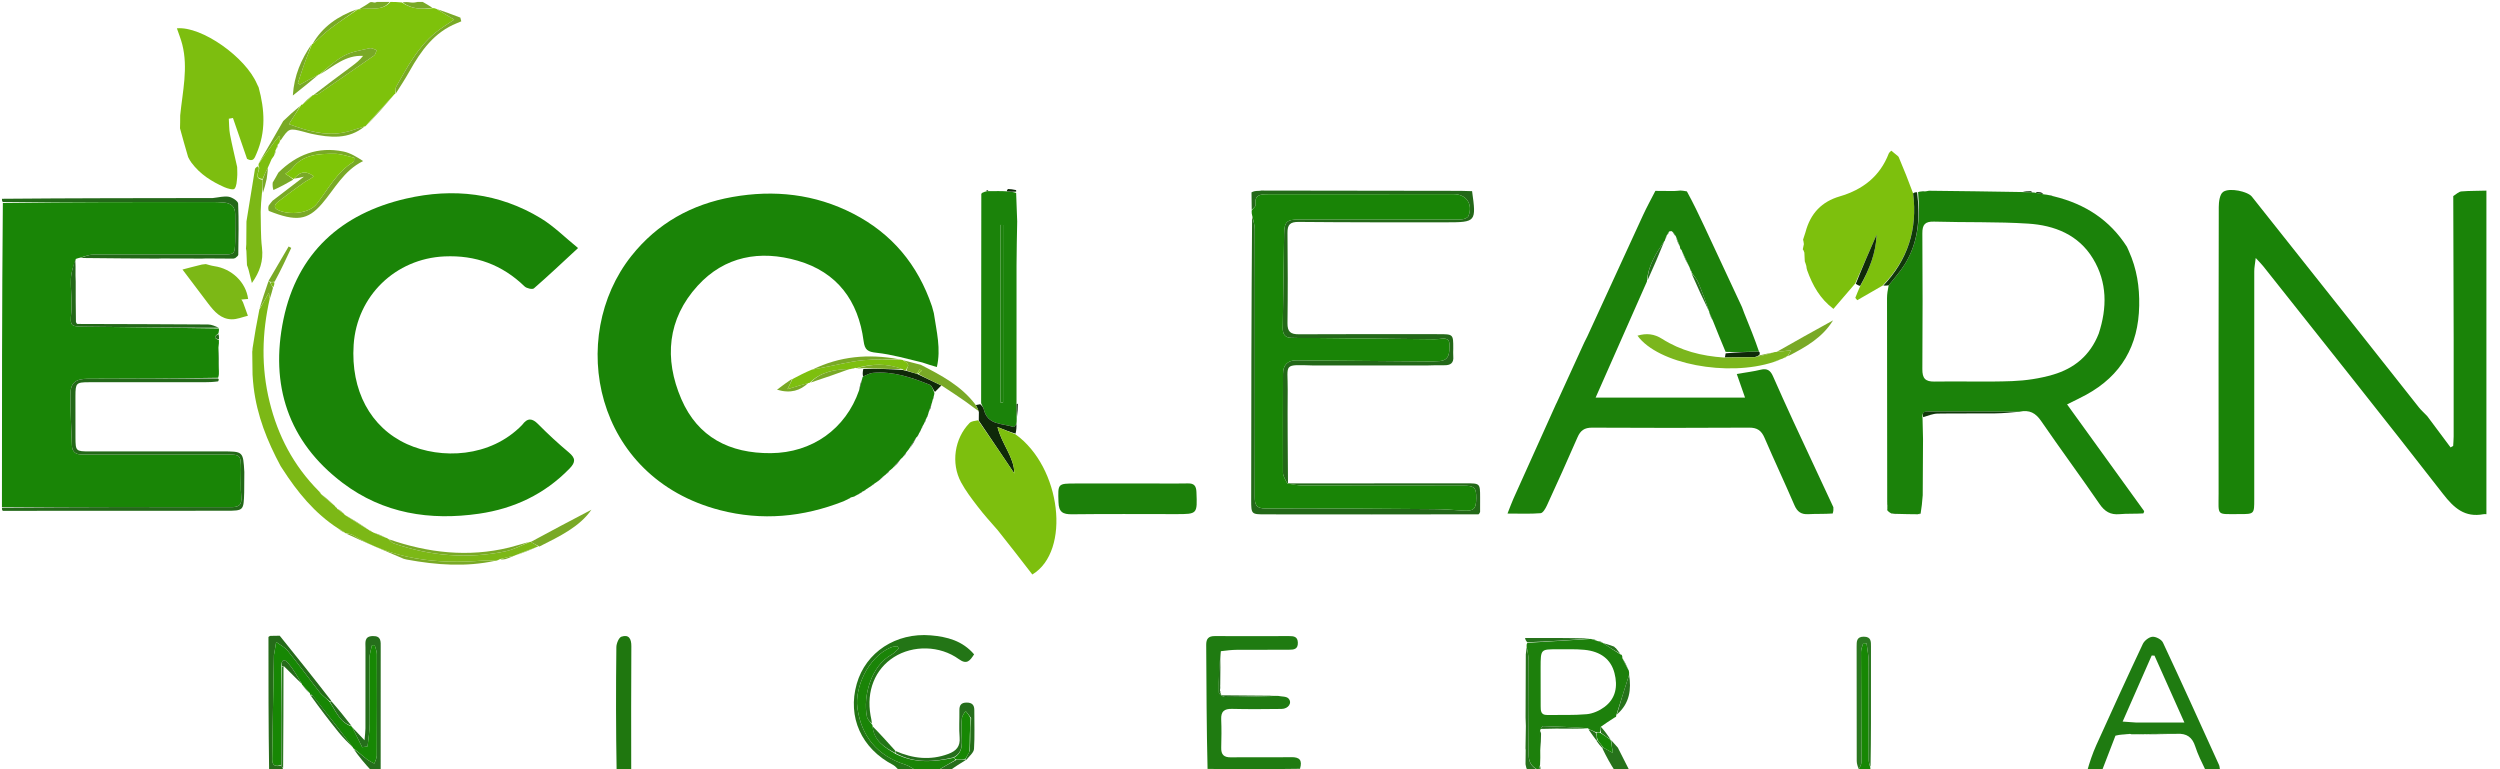<svg width="156" height="48" viewBox="0 0 156 48" fill="none" xmlns="http://www.w3.org/2000/svg">
<g clip-path="url(#clip0_782_4447)">
<path d="M4.965 16.088C4.911 16.1 4.857 16.112 4.73 16.157C4.576 16.59 4.44 16.988 4.425 17.391C4.399 18.093 4.512 18.805 4.447 19.502C4.37 20.334 4.388 20.376 5.25 20.384C8.053 20.408 10.857 20.459 13.661 20.499C13.664 20.584 13.666 20.669 13.632 20.805C13.288 21.036 13.431 21.136 13.659 21.222C13.662 21.345 13.665 21.469 13.632 21.67C13.617 22.22 13.638 22.692 13.659 23.165C13.663 23.284 13.667 23.404 13.612 23.571C10.868 23.624 8.184 23.628 5.5 23.633C4.705 23.635 4.393 23.887 4.393 24.645C4.392 25.692 4.453 26.739 4.486 27.786C4.498 28.151 4.678 28.348 5.047 28.357C5.249 28.363 5.451 28.362 5.652 28.362C8.478 28.361 11.304 28.358 14.13 28.36C15.002 28.361 15.031 28.397 15.037 29.298C15.041 29.863 15.002 30.432 15.055 30.992C15.104 31.519 14.904 31.649 14.411 31.647C9.648 31.633 4.884 31.637 0.121 31.636C0.121 25.331 0.121 19.025 0.178 12.663C4.537 12.605 8.839 12.605 13.141 12.607C13.423 12.607 13.707 12.611 13.987 12.639C14.432 12.683 14.684 12.912 14.675 13.39C14.665 13.952 14.691 14.515 14.675 15.076C14.652 15.88 14.642 15.882 13.811 15.881C11.145 15.881 8.479 15.873 5.813 15.888C5.53 15.89 5.247 16.019 4.965 16.088Z" fill="#198506"/>
<path d="M155.273 32.064C155.173 32.108 155.068 32.068 154.974 32.086C153.8 32.307 153.13 31.703 152.439 30.814C148.738 26.048 144.968 21.335 141.22 16.605C141.112 16.469 140.986 16.348 140.757 16.099C140.714 16.469 140.666 16.694 140.666 16.918C140.662 21.663 140.663 26.408 140.665 31.152C140.665 32.077 140.67 32.081 139.732 32.079C138.266 32.075 138.442 32.229 138.441 30.786C138.437 24.83 138.435 18.874 138.451 12.918C138.451 12.593 138.511 12.124 138.722 11.976C139.128 11.691 140.263 11.952 140.514 12.267C142.843 15.201 145.172 18.135 147.499 21.071C148.65 22.523 149.794 23.98 150.946 25.431C151.083 25.603 151.253 25.748 151.46 25.967C151.979 26.658 152.447 27.288 152.915 27.918C152.969 27.888 153.024 27.858 153.078 27.827C153.088 27.631 153.107 27.435 153.108 27.239C153.11 25.243 153.113 23.246 153.109 21.249C153.103 18.245 153.093 15.24 153.084 12.235C153.253 12.134 153.415 11.96 153.591 11.945C154.112 11.899 154.638 11.916 155.217 11.893C155.273 18.588 155.273 25.298 155.273 32.064Z" fill="#1A8308"/>
<path d="M27.024 0.506C27.075 0.508 27.127 0.51 27.238 0.558C27.616 0.794 27.934 0.983 28.338 1.222C27.895 1.53 27.502 1.764 27.153 2.053C26.061 2.959 25.409 4.194 24.725 5.399C24.653 5.526 24.68 5.71 24.661 5.868C24.661 5.868 24.659 5.858 24.623 5.87C23.988 6.551 23.389 7.219 22.791 7.888C22.791 7.888 22.791 7.881 22.748 7.885C22.32 8.011 21.942 8.159 21.55 8.247C20.321 8.521 19.192 8.171 18.027 7.746C18.322 7.29 18.549 6.94 18.779 6.573C18.793 6.537 18.81 6.527 18.879 6.522C19.121 6.323 19.317 6.13 19.515 5.939C19.515 5.94 19.513 5.938 19.557 5.936C19.697 5.908 19.809 5.904 19.887 5.85C21.042 5.062 22.195 4.271 23.339 3.468C23.43 3.404 23.452 3.244 23.506 3.129C23.363 3.086 23.204 2.98 23.077 3.009C22.53 3.137 21.946 3.218 21.463 3.479C20.899 3.783 20.425 4.257 19.913 4.653C19.914 4.648 19.923 4.649 19.88 4.653C19.465 4.864 19.093 5.071 18.721 5.278C18.676 5.249 18.631 5.22 18.586 5.191C18.729 4.764 18.864 4.335 19.017 3.912C19.159 3.518 19.32 3.132 19.473 2.748C19.474 2.755 19.461 2.756 19.503 2.746C19.895 2.421 20.225 2.081 20.598 1.798C21.163 1.369 21.757 0.979 22.343 0.575C22.347 0.577 22.338 0.58 22.392 0.584C23.091 0.455 23.834 0.726 24.364 0.121C24.571 0.121 24.779 0.121 25.07 0.152C25.723 0.601 26.369 0.579 27.024 0.506Z" fill="#7EC20B"/>
<path d="M130.236 48.121C130.389 47.579 130.571 47.025 130.809 46.497C131.763 44.385 132.725 42.276 133.714 40.179C133.812 39.972 134.102 39.748 134.316 39.734C134.531 39.72 134.879 39.904 134.968 40.096C136.157 42.632 137.31 45.185 138.469 47.736C138.508 47.824 138.505 47.932 138.533 48.076C138.258 48.121 137.971 48.121 137.634 48.076C137.38 47.547 137.142 47.076 136.983 46.578C136.801 46.011 136.461 45.749 135.825 45.791C134.887 45.786 133.992 45.801 133.064 45.82C133.008 45.821 132.985 45.819 132.922 45.796C132.591 45.806 132.301 45.834 132.005 45.906C131.716 46.672 131.434 47.397 131.151 48.121C130.864 48.121 130.577 48.121 130.236 48.121ZM133.306 45.087C134.259 45.087 135.213 45.087 136.307 45.087C135.63 43.572 135.035 42.24 134.44 40.909C134.381 40.908 134.323 40.907 134.265 40.906C133.674 42.25 133.083 43.594 132.453 45.027C132.802 45.055 132.999 45.071 133.306 45.087Z" fill="#1F7B11"/>
<path d="M15.237 30.735C15.204 31.864 15.204 31.87 14.094 31.871C9.474 31.874 4.855 31.874 0.178 31.877C0.121 31.825 0.121 31.771 0.121 31.677C4.884 31.637 9.648 31.633 14.411 31.647C14.904 31.649 15.104 31.519 15.055 30.993C15.002 30.432 15.041 29.863 15.037 29.298C15.031 28.397 15.002 28.361 14.13 28.36C11.304 28.358 8.478 28.361 5.652 28.362C5.451 28.362 5.249 28.363 5.047 28.357C4.678 28.348 4.498 28.151 4.486 27.786C4.453 26.739 4.392 25.692 4.393 24.645C4.393 23.887 4.705 23.635 5.5 23.633C8.184 23.628 10.868 23.624 13.607 23.616C13.663 23.661 13.664 23.71 13.608 23.798C13.288 23.842 13.026 23.849 12.764 23.85C10.362 23.851 7.96 23.848 5.558 23.851C4.754 23.852 4.71 23.901 4.707 24.716C4.704 25.584 4.703 26.452 4.709 27.32C4.715 28.142 4.739 28.168 5.566 28.168C8.332 28.171 11.097 28.169 13.862 28.168C15.172 28.167 15.172 28.165 15.246 29.456C15.241 29.864 15.236 30.272 15.237 30.735Z" fill="#236818"/>
<path d="M56.176 48.121C55.994 47.99 55.891 47.815 55.737 47.735C53.754 46.709 52.868 44.75 53.461 42.669C54.022 40.699 55.909 39.462 58.08 39.646C59.105 39.733 60.06 39.984 60.784 40.831C60.532 41.216 60.34 41.5 59.833 41.131C58.653 40.275 56.971 40.247 55.781 41.004C54.599 41.755 54.051 43.124 54.324 44.651C54.352 44.81 54.396 44.966 54.401 45.147C54.275 45.021 54.128 44.881 54.096 44.719C53.837 43.425 54.365 41.545 55.626 40.854C55.797 40.76 55.93 40.598 56.081 40.468C56.054 40.419 56.028 40.37 56.002 40.32C55.859 40.347 55.706 40.348 55.576 40.404C54.123 41.032 53.341 42.958 53.499 44.146C53.737 45.934 54.737 47.16 56.5 47.717C56.754 47.798 56.976 47.984 57.212 48.121C56.885 48.121 56.558 48.121 56.176 48.121Z" fill="#237516"/>
<path d="M38.478 48.121C38.432 45.54 38.431 42.959 38.461 40.378C38.464 40.151 38.615 39.783 38.779 39.728C39.245 39.574 39.399 39.864 39.396 40.323C39.38 42.885 39.384 45.447 39.388 48.065C39.107 48.121 38.819 48.121 38.478 48.121Z" fill="#1F770F"/>
<path d="M0.121 12.404C4.487 12.364 8.854 12.364 13.276 12.358C13.649 12.32 13.977 12.223 14.278 12.278C14.5 12.318 14.853 12.547 14.86 12.705C14.908 13.765 14.882 14.828 14.869 15.89C14.869 15.955 14.786 16.019 14.673 16.107C14.606 16.131 14.551 16.138 14.551 16.138C14.022 16.134 13.493 16.131 12.866 16.127C12.714 16.129 12.658 16.132 12.603 16.136C11.791 16.134 10.98 16.132 10.073 16.129C9.926 16.132 9.875 16.135 9.824 16.138C8.242 16.128 6.66 16.118 5.021 16.098C5.247 16.019 5.53 15.89 5.813 15.888C8.479 15.873 11.145 15.881 13.811 15.881C14.642 15.882 14.652 15.88 14.675 15.076C14.691 14.515 14.665 13.952 14.675 13.39C14.684 12.912 14.432 12.683 13.987 12.639C13.707 12.611 13.423 12.607 13.141 12.607C8.839 12.605 4.537 12.605 0.178 12.606C0.121 12.552 0.121 12.498 0.121 12.404Z" fill="#236818"/>
<path d="M57.267 48.121C56.975 47.984 56.754 47.797 56.5 47.717C54.737 47.16 53.737 45.934 53.499 44.146C53.34 42.958 54.123 41.032 55.576 40.404C55.705 40.348 55.859 40.347 56.001 40.32C56.028 40.369 56.054 40.419 56.08 40.468C55.93 40.598 55.797 40.76 55.626 40.854C54.365 41.544 53.837 43.425 54.096 44.719C54.128 44.881 54.275 45.021 54.406 45.198C54.443 45.225 54.45 45.245 54.447 45.304C54.532 46.252 55.209 46.638 55.911 47.058C57.106 47.652 58.298 47.541 59.524 47.285C59.581 47.341 59.613 47.374 59.609 47.428C59.19 47.673 58.807 47.897 58.424 48.121C58.057 48.121 57.69 48.121 57.267 48.121Z" fill="#1A8407"/>
<path d="M23.202 48.121C22.78 47.674 22.408 47.227 22.072 46.744C22.364 46.93 22.614 47.159 22.88 47.366C23.024 47.479 23.198 47.555 23.358 47.647C23.412 47.483 23.511 47.319 23.512 47.154C23.523 45.04 23.524 42.926 23.516 40.812C23.515 40.624 23.426 40.438 23.378 40.25C23.321 40.256 23.264 40.261 23.207 40.267C23.152 40.555 23.05 40.842 23.049 41.13C23.043 42.478 23.077 43.826 23.069 45.174C23.066 45.642 22.984 46.109 22.937 46.576C22.825 46.593 22.713 46.609 22.601 46.626C22.392 46.209 22.182 45.792 21.973 45.375C22.191 45.606 22.41 45.837 22.746 46.191C22.774 45.844 22.804 45.643 22.804 45.442C22.807 43.769 22.801 42.096 22.806 40.423C22.807 40.096 22.714 39.702 23.264 39.69C23.802 39.677 23.756 40.042 23.756 40.388C23.755 42.928 23.753 45.468 23.754 48.065C23.589 48.121 23.421 48.121 23.202 48.121Z" fill="#256E1B"/>
<path d="M16.752 39.746C16.752 39.746 16.792 39.72 16.814 39.703C16.837 39.685 16.851 39.675 16.902 39.678C17.119 39.677 17.287 39.673 17.454 39.669C18.531 41.008 19.608 42.346 20.667 43.724C20.627 43.766 20.605 43.767 20.551 43.744C20.326 43.546 20.103 43.395 19.945 43.194C19.276 42.34 18.64 41.461 17.96 40.617C17.774 40.386 17.478 40.243 17.232 40.06C17.191 40.309 17.15 40.557 17.108 40.806C17.105 40.826 17.094 40.845 17.094 40.864C17.056 43.034 17.014 45.203 16.985 47.372C16.979 47.747 17.178 47.883 17.552 47.758C17.595 47.852 17.624 47.913 17.654 47.975C17.659 48 17.665 48.025 17.684 48.085C17.41 48.121 17.122 48.121 16.793 48.065C16.751 45.255 16.751 42.501 16.752 39.746Z" fill="#256B19"/>
<path d="M115.932 48.121C115.894 48.105 115.909 48.088 115.973 48.027C116.068 47.843 116.154 47.703 116.154 47.563C116.15 45.27 116.131 42.976 116.128 40.683C116.128 40.498 116.218 40.313 116.266 40.128C116.335 40.134 116.404 40.14 116.473 40.147C116.517 40.513 116.598 40.88 116.6 41.246C116.61 43.299 116.6 45.352 116.605 47.404C116.606 47.575 116.674 47.745 116.71 47.916C116.711 47.962 116.711 48.008 116.719 48.088C116.48 48.121 116.232 48.121 115.932 48.121Z" fill="#178704"/>
<path d="M100.781 48.121C100.485 47.671 100.242 47.221 99.999 46.719C99.999 46.667 100.026 46.644 100.059 46.661C100.252 46.767 100.41 46.855 100.644 46.984C100.588 46.646 100.548 46.405 100.538 46.187C100.701 46.363 100.834 46.516 100.967 46.669C100.967 46.669 100.97 46.667 100.981 46.708C101.228 47.206 101.462 47.664 101.697 48.121C101.41 48.121 101.122 48.121 100.781 48.121Z" fill="#26721B"/>
<path d="M81.097 48.013C81.097 48.013 81.096 48.068 81.094 48.094C79.189 48.121 77.288 48.121 75.33 48.121C75.277 48.097 75.281 48.074 75.346 48.018C77.303 47.996 79.2 48.005 81.097 48.013Z" fill="#10380A"/>
<path d="M22.392 0.584C22.596 0.45 22.853 0.32 23.071 0.156C23.121 0.121 23.212 0.121 23.336 0.156C23.418 0.168 23.466 0.144 23.515 0.121C23.762 0.121 24.01 0.121 24.311 0.121C23.834 0.726 23.091 0.455 22.392 0.584Z" fill="#79A926"/>
<path d="M58.477 48.121C58.807 47.897 59.19 47.673 59.658 47.427C59.906 47.397 60.069 47.389 60.241 47.392C60.251 47.403 60.269 47.424 60.269 47.424C59.939 47.628 59.608 47.832 59.275 48.078C59.025 48.121 58.778 48.121 58.477 48.121Z" fill="#256E1B"/>
<path d="M26.982 0.485C26.369 0.579 25.723 0.601 25.122 0.152C25.259 0.121 25.428 0.121 25.664 0.159C25.842 0.171 25.951 0.146 26.061 0.121C26.152 0.121 26.242 0.121 26.379 0.121C26.596 0.236 26.768 0.35 26.982 0.485Z" fill="#79A926"/>
<path d="M52.636 31.281C50.106 32.273 47.547 32.51 44.941 31.837C37.036 29.796 35.381 21.028 39.402 15.967C41.017 13.934 43.159 12.743 45.695 12.293C48.31 11.829 50.85 12.104 53.238 13.332C55.653 14.575 57.272 16.509 58.156 19.118C58.2 19.256 58.224 19.356 58.271 19.539C58.444 20.699 58.725 21.773 58.46 22.902C58.123 22.804 57.856 22.726 57.557 22.619C56.584 22.388 55.65 22.116 54.698 22.013C54.154 21.954 53.963 21.852 53.888 21.276C53.56 18.768 52.242 16.983 49.769 16.266C47.425 15.587 45.212 15.989 43.534 17.83C41.644 19.901 41.431 22.389 42.514 24.899C43.544 27.287 45.534 28.298 48.103 28.277C50.664 28.257 52.771 26.776 53.608 24.354C53.689 24.1 53.745 23.866 53.807 23.604C53.813 23.576 53.82 23.518 53.861 23.493C54.088 23.399 54.271 23.285 54.462 23.267C55.723 23.15 56.883 23.556 58.024 24.012C58.162 24.067 58.22 24.325 58.309 24.524C58.296 24.607 58.29 24.655 58.264 24.732C58.228 24.832 58.212 24.901 58.186 25.005C58.167 25.085 58.158 25.131 58.126 25.21C58.054 25.398 58.005 25.552 57.946 25.736C57.928 25.808 57.921 25.85 57.891 25.916C57.855 25.982 57.84 26.022 57.816 26.084C57.807 26.105 57.795 26.15 57.774 26.164C57.724 26.261 57.696 26.343 57.647 26.461C57.615 26.52 57.602 26.545 57.567 26.591C57.522 26.672 57.501 26.731 57.469 26.813C57.459 26.836 57.443 26.884 57.422 26.904C57.374 26.957 57.358 26.993 57.341 27.055C57.331 27.077 57.319 27.123 57.296 27.144C57.254 27.201 57.234 27.236 57.212 27.272C57.211 27.272 57.212 27.275 57.178 27.294C57.008 27.544 56.873 27.775 56.714 28.027C56.656 28.102 56.62 28.155 56.555 28.228C56.473 28.329 56.421 28.409 56.349 28.511C56.301 28.56 56.275 28.59 56.214 28.635C56.026 28.832 55.875 29.015 55.697 29.214C55.622 29.275 55.576 29.321 55.499 29.377C55.411 29.454 55.356 29.521 55.275 29.607C55.218 29.653 55.186 29.68 55.128 29.718C55.068 29.75 55.042 29.779 55.028 29.816C55.031 29.818 55.027 29.814 55.001 29.828C54.943 29.867 54.919 29.898 54.905 29.936C54.909 29.938 54.904 29.932 54.877 29.946C54.82 29.99 54.792 30.02 54.733 30.063C54.652 30.113 54.6 30.152 54.521 30.201C54.459 30.234 54.433 30.263 54.383 30.314C54.255 30.397 54.158 30.465 54.03 30.544C53.966 30.585 53.933 30.614 53.879 30.651C53.858 30.657 53.818 30.678 53.791 30.687C53.729 30.713 53.701 30.739 53.688 30.777C53.693 30.78 53.686 30.771 53.653 30.781C53.586 30.82 53.551 30.849 53.487 30.883C53.407 30.92 53.357 30.951 53.306 30.983C53.259 30.994 53.212 31.005 53.101 31.038C53.005 31.085 52.973 31.11 52.94 31.134C52.849 31.175 52.757 31.216 52.636 31.281Z" fill="#1A8407"/>
<path d="M119.997 27.395C119.991 28.528 119.985 29.662 119.978 30.904C119.944 31.348 119.909 31.685 119.849 32.03C119.789 32.052 119.758 32.07 119.677 32.09C119.232 32.084 118.84 32.083 118.41 32.067C118.269 32.052 118.164 32.051 118.018 32.041C117.909 31.982 117.841 31.932 117.777 31.85C117.777 31.794 117.774 31.771 117.77 31.712C117.769 31.625 117.769 31.575 117.772 31.49C117.772 31.433 117.769 31.41 117.762 31.337C117.755 27.061 117.75 22.834 117.75 18.607C117.75 18.346 117.794 18.086 117.853 17.804C118.215 17.353 118.578 16.945 118.861 16.489C119.719 15.105 119.821 13.575 119.688 11.988C119.774 11.96 119.825 11.948 119.917 11.944C120.015 11.949 120.071 11.945 120.168 11.939C120.262 11.925 120.315 11.914 120.368 11.902C122.266 11.924 124.163 11.945 126.155 11.983C126.432 12.001 126.615 12.003 126.834 12.008C126.919 12.013 126.968 12.015 127.046 12.036C127.223 12.078 127.371 12.102 127.561 12.13C127.686 12.145 127.769 12.155 127.883 12.182C127.983 12.215 128.053 12.228 128.167 12.254C130.116 12.73 131.652 13.728 132.72 15.399C132.748 15.461 132.776 15.523 132.835 15.655C133.347 16.791 133.508 17.908 133.486 19.077C133.441 21.573 132.371 23.435 130.174 24.635C129.811 24.833 129.436 25.008 128.986 25.234C130.619 27.496 132.207 29.695 133.795 31.894C133.788 31.932 133.785 31.97 133.745 32.037C133.221 32.07 132.736 32.041 132.257 32.084C131.692 32.134 131.336 31.921 131.013 31.451C129.819 29.712 128.564 28.015 127.37 26.276C127.028 25.777 126.65 25.553 126.008 25.692C124.123 25.679 122.295 25.671 120.467 25.676C120.225 25.676 119.889 25.616 119.967 26.116C119.976 26.579 119.987 26.987 119.997 27.395ZM130.961 20.816C131.489 19.208 131.497 17.617 130.605 16.142C129.7 14.646 128.2 14.058 126.555 13.954C124.604 13.83 122.643 13.887 120.687 13.829C120.123 13.813 119.952 14.013 119.955 14.556C119.973 17.383 119.975 20.209 119.955 23.035C119.951 23.604 120.13 23.821 120.718 23.81C122.333 23.78 123.95 23.844 125.562 23.781C126.421 23.748 127.298 23.618 128.12 23.375C129.408 22.993 130.415 22.207 130.961 20.816Z" fill="#1B820A"/>
<path d="M104.854 11.889C104.968 11.897 105.082 11.905 105.262 11.943C105.664 12.679 106.003 13.384 106.334 14.093C107.125 15.783 107.912 17.475 108.701 19.166C108.735 19.263 108.768 19.359 108.835 19.527C109.182 20.378 109.497 21.157 109.761 21.939C109.037 21.962 108.363 21.98 107.678 21.957C107.404 21.295 107.143 20.675 106.883 20.009C106.811 19.816 106.737 19.668 106.662 19.52C106.66 19.519 106.661 19.515 106.663 19.467C106.432 18.812 106.215 18.2 105.959 17.603C105.864 17.38 105.681 17.195 105.542 16.983C105.546 16.975 105.563 16.983 105.553 16.949C105.51 16.853 105.476 16.791 105.444 16.734C105.446 16.74 105.435 16.744 105.435 16.697C105.268 16.317 105.101 15.985 104.94 15.642C104.946 15.632 104.965 15.644 104.947 15.62C104.903 15.566 104.875 15.537 104.839 15.495C104.833 15.479 104.833 15.447 104.833 15.4C104.753 15.166 104.673 14.979 104.593 14.797C104.593 14.802 104.582 14.802 104.586 14.765C104.514 14.627 104.439 14.525 104.315 14.424C104.233 14.426 104.2 14.428 104.146 14.449C104.089 14.542 104.054 14.615 104.013 14.684C104.007 14.68 104.015 14.668 103.994 14.704C103.944 14.818 103.915 14.897 103.893 14.986C103.9 14.995 103.894 15.019 103.858 15.041C103.327 15.821 102.834 16.579 102.768 17.567C101.705 19.982 100.655 22.354 99.566 24.812C102.721 24.812 105.768 24.812 108.891 24.812C108.712 24.299 108.552 23.841 108.375 23.336C108.932 23.239 109.411 23.183 109.876 23.068C110.274 22.969 110.479 23.125 110.63 23.467C111.046 24.407 111.467 25.346 111.899 26.279C112.729 28.071 113.567 29.86 114.402 31.65C114.408 31.768 114.414 31.886 114.359 32.043C113.813 32.081 113.327 32.056 112.845 32.084C112.398 32.109 112.15 31.938 111.972 31.523C111.366 30.116 110.713 28.729 110.107 27.321C109.914 26.872 109.655 26.682 109.15 26.685C105.882 26.705 102.614 26.704 99.347 26.686C98.865 26.683 98.619 26.865 98.435 27.29C97.817 28.715 97.175 30.129 96.528 31.54C96.441 31.729 96.28 32.011 96.136 32.023C95.487 32.076 94.832 32.046 94.068 32.046C94.223 31.656 94.321 31.379 94.441 31.111C95.324 29.143 96.212 27.177 97.097 25.211C97.097 25.211 97.111 25.181 97.139 25.131C97.732 23.842 98.297 22.603 98.862 21.363C98.915 21.256 98.969 21.15 99.056 20.976C100.237 18.407 101.381 15.904 102.535 13.406C102.769 12.899 103.041 12.409 103.295 11.911C103.652 11.913 104.01 11.914 104.451 11.92C104.641 11.912 104.748 11.901 104.854 11.889Z" fill="#1C810A"/>
<path d="M117.475 17.82C116.947 18.125 116.419 18.429 115.892 18.733C115.851 18.684 115.811 18.634 115.771 18.585C115.855 18.374 115.939 18.163 116.063 17.881C116.649 16.819 117.056 15.785 117.1 14.644C116.654 15.661 116.209 16.678 115.763 17.694C115.319 18.211 114.875 18.729 114.406 19.274C113.566 18.637 113.107 17.817 112.766 16.864C112.734 16.778 112.731 16.726 112.715 16.598C112.674 16.451 112.646 16.38 112.619 16.308C112.612 16.154 112.605 15.999 112.592 15.76C112.556 15.636 112.525 15.597 112.494 15.557C112.513 15.469 112.533 15.381 112.562 15.234C112.55 15.102 112.531 15.029 112.511 14.955C112.553 14.828 112.595 14.7 112.659 14.5C112.974 13.3 113.685 12.582 114.801 12.254C116.23 11.835 117.307 11.011 117.857 9.582C117.881 9.52 117.951 9.474 118.016 9.402C118.18 9.537 118.318 9.651 118.455 9.764C118.455 9.764 118.457 9.787 118.488 9.823C118.806 10.576 119.094 11.294 119.378 12.068C119.667 14.331 119.028 16.228 117.475 17.82Z" fill="#7DC00D"/>
<path d="M61.696 11.928C61.865 11.927 62.033 11.925 62.298 11.924C62.524 11.926 62.654 11.927 62.835 11.94C63.057 11.963 63.229 11.973 63.407 12.041C63.434 12.672 63.453 13.246 63.473 13.82C63.459 14.727 63.433 15.635 63.432 16.542C63.429 19.387 63.435 22.232 63.431 25.186C63.431 25.547 63.438 25.799 63.443 26.098C63.442 26.241 63.443 26.336 63.426 26.461C63.353 26.546 63.28 26.655 63.247 26.645C62.548 26.409 61.622 26.548 61.385 25.532C61.359 25.419 61.275 25.318 61.222 25.154C61.225 20.776 61.225 16.455 61.234 12.122C61.244 12.111 61.248 12.06 61.296 12.031C61.413 11.977 61.482 11.952 61.587 11.932C61.648 11.934 61.672 11.931 61.696 11.928ZM62.424 15.219C62.424 18.517 62.424 21.815 62.424 25.113C62.48 25.112 62.536 25.111 62.592 25.111C62.592 21.42 62.592 17.73 62.592 14.04C62.536 14.039 62.48 14.038 62.424 14.037C62.424 14.392 62.424 14.746 62.424 15.219Z" fill="#1B830A"/>
<path d="M81.12 47.973C79.2 48.004 77.303 47.996 75.352 47.982C75.288 45.4 75.284 42.821 75.267 40.243C75.265 39.863 75.404 39.691 75.795 39.692C77.346 39.699 78.897 39.691 80.449 39.692C80.724 39.692 80.972 39.717 80.986 40.097C81.001 40.517 80.736 40.543 80.434 40.543C79.346 40.545 78.258 40.542 77.171 40.549C76.87 40.551 76.569 40.585 76.181 40.634C76.075 41.512 76.042 42.361 76.056 43.209C76.057 43.31 76.309 43.493 76.444 43.492C77.545 43.489 78.645 43.451 79.746 43.423C79.969 43.471 80.268 43.446 80.398 43.582C80.654 43.849 80.4 44.233 79.97 44.238C78.94 44.25 77.91 44.26 76.881 44.234C76.388 44.222 76.181 44.393 76.203 44.895C76.228 45.479 76.22 46.066 76.204 46.651C76.192 47.086 76.364 47.264 76.811 47.258C78.063 47.24 79.315 47.269 80.566 47.247C81.088 47.238 81.281 47.425 81.12 47.973Z" fill="#1F7B11"/>
<path d="M78.108 13.103C78.102 12.754 78.095 12.404 78.094 12.005C78.213 11.936 78.327 11.916 78.502 11.91C78.607 11.913 78.651 11.902 78.695 11.891C82.845 11.897 86.995 11.902 91.145 11.909C91.366 11.909 91.588 11.918 91.858 11.929C92.124 13.842 92.107 13.871 90.244 13.873C87.177 13.875 84.109 13.877 81.041 13.848C80.506 13.843 80.333 14.011 80.339 14.535C80.36 16.412 80.363 18.289 80.339 20.166C80.332 20.703 80.532 20.862 81.049 20.859C83.955 20.842 86.862 20.851 89.768 20.852C90.684 20.852 90.684 20.854 90.683 21.743C90.683 21.905 90.668 22.067 90.684 22.227C90.727 22.661 90.505 22.801 90.11 22.791C89.767 22.782 89.424 22.796 89.025 22.806C86.664 22.809 84.359 22.805 81.997 22.807C80.007 22.751 80.368 22.668 80.353 24.324C80.335 26.231 80.361 28.139 80.37 30.11C80.371 30.173 80.358 30.19 80.323 30.167C80.207 29.925 80.057 29.708 80.056 29.489C80.044 27.433 80.06 25.376 80.06 23.32C80.06 22.791 80.352 22.48 80.872 22.485C83.576 22.509 86.281 22.532 88.985 22.554C89.268 22.556 89.552 22.557 89.833 22.532C90.471 22.475 90.442 21.969 90.448 21.534C90.454 21.014 90.062 21.133 89.745 21.158C89.665 21.164 89.584 21.171 89.504 21.17C87.062 21.144 84.621 21.116 82.179 21.091C81.638 21.085 81.096 21.1 80.556 21.081C80.189 21.067 80.037 20.852 80.044 20.477C80.079 18.521 80.097 16.565 80.129 14.609C80.141 13.837 80.292 13.696 81.061 13.696C84.272 13.695 87.483 13.698 90.693 13.698C90.895 13.698 91.101 13.712 91.297 13.676C91.419 13.653 91.591 13.575 91.63 13.477C91.927 12.744 91.497 12.114 90.703 12.114C86.846 12.113 82.99 12.12 79.133 12.12C78.669 12.12 78.259 12.135 78.349 12.79C78.362 12.882 78.193 12.998 78.108 13.103Z" fill="#236818"/>
<path d="M96.013 48.011C95.987 48.015 95.963 48.019 95.887 47.989C95.46 47.742 95.382 47.414 95.386 46.998C95.405 45.063 95.399 43.129 95.389 41.194C95.387 40.919 95.308 40.644 95.259 40.328C95.258 40.232 95.261 40.177 95.314 40.112C96.669 40.024 97.975 39.946 99.277 39.868C99.272 39.868 99.272 39.859 99.306 39.88C99.442 39.929 99.544 39.956 99.642 39.984C99.638 39.984 99.64 39.976 99.673 39.998C99.806 40.05 99.906 40.081 100.004 40.106C100.001 40.1 100.013 40.094 100.034 40.13C100.413 40.392 100.771 40.617 101.129 40.843C101.129 40.843 101.174 40.844 101.199 40.874C101.233 40.941 101.237 40.98 101.234 41.069C101.362 41.349 101.49 41.58 101.634 41.84C101.658 41.934 101.666 42 101.657 42.107C101.379 42.967 101.118 43.786 100.853 44.635C100.847 44.686 100.844 44.706 100.842 44.727C100.842 44.727 100.794 44.749 100.738 44.781C100.425 44.983 100.167 45.152 99.892 45.349C99.875 45.483 99.877 45.59 99.834 45.697C99.73 45.699 99.67 45.701 99.576 45.686C99.398 45.608 99.256 45.547 99.114 45.485C99.114 45.485 99.127 45.471 99.105 45.441C98.15 45.375 97.218 45.336 96.284 45.31C96.236 45.308 96.184 45.424 96.132 45.508C96.129 45.532 96.115 45.578 96.095 45.621C96.087 46.076 96.099 46.488 96.112 46.9C96.116 47.151 96.12 47.402 96.1 47.735C96.055 47.882 96.034 47.946 96.013 48.011ZM96.134 41.648C96.135 42.456 96.134 43.264 96.138 44.072C96.139 44.343 96.142 44.619 96.531 44.614C97.358 44.604 98.19 44.64 99.011 44.566C99.392 44.532 99.803 44.35 100.114 44.119C100.827 43.588 100.958 42.827 100.743 41.998C100.524 41.15 99.892 40.648 98.864 40.548C98.303 40.494 97.734 40.518 97.169 40.516C96.138 40.511 96.138 40.514 96.134 41.648Z" fill="#1D800C"/>
<path d="M92.261 32.093C87.818 32.106 83.394 32.1 78.971 32.096C78.081 32.095 78.074 32.096 78.074 31.186C78.078 25.308 78.085 19.43 78.131 13.528C78.216 13.778 78.295 14.051 78.296 14.325C78.306 16.666 78.302 19.008 78.302 21.349C78.302 24.558 78.306 27.767 78.297 30.976C78.295 31.467 78.357 31.734 78.988 31.73C82.479 31.711 85.97 31.744 89.46 31.77C90.064 31.774 90.668 31.815 91.271 31.86C91.946 31.909 92.111 31.773 92.118 31.106C92.126 30.433 92.018 30.307 91.3 30.305C87.97 30.297 84.64 30.305 81.309 30.297C80.992 30.296 80.675 30.228 80.358 30.19C80.358 30.19 80.371 30.173 80.378 30.165C84.072 30.157 87.759 30.159 91.446 30.159C92.358 30.159 92.358 30.156 92.359 31.04C92.359 31.322 92.357 31.604 92.358 31.943C92.332 32.024 92.306 32.049 92.261 32.093Z" fill="#236818"/>
<path d="M116.723 47.856C116.674 47.745 116.606 47.575 116.605 47.404C116.6 45.352 116.611 43.299 116.6 41.246C116.598 40.879 116.518 40.513 116.473 40.146C116.404 40.14 116.335 40.134 116.266 40.127C116.218 40.312 116.128 40.498 116.128 40.682C116.131 42.976 116.15 45.27 116.154 47.563C116.154 47.703 116.068 47.843 115.99 47.997C115.923 47.837 115.86 47.662 115.86 47.487C115.853 45.106 115.854 42.725 115.854 40.344C115.854 40.031 115.844 39.727 116.305 39.729C116.77 39.731 116.75 40.045 116.75 40.352C116.752 41.946 116.752 43.54 116.749 45.134C116.748 46.022 116.74 46.909 116.723 47.856Z" fill="#2B7820"/>
<path d="M59.499 47.261C58.298 47.54 57.106 47.652 55.914 47.015C55.881 46.922 55.883 46.894 55.885 46.865C56.959 47.334 58.047 47.465 59.175 47.045C59.666 46.861 59.929 46.584 59.88 46.015C59.831 45.455 59.875 44.887 59.866 44.323C59.861 44.001 59.983 43.839 60.325 43.841C60.657 43.843 60.799 43.99 60.797 44.316C60.793 45.123 60.83 45.931 60.778 46.733C60.763 46.96 60.498 47.171 60.308 47.406C60.269 47.424 60.251 47.403 60.255 47.357C60.336 47.179 60.412 47.047 60.509 46.869C60.554 46.165 60.579 45.507 60.598 44.807C60.478 44.631 60.363 44.497 60.248 44.363C60.169 44.51 60.043 44.651 60.023 44.806C59.984 45.1 60.007 45.402 60.003 45.7C59.994 46.272 60.175 46.905 59.499 47.261Z" fill="#256E1B"/>
<path d="M30.905 34.993C29.074 35.388 27.25 35.261 25.381 34.917C25.295 34.901 25.258 34.883 25.188 34.868C23.969 34.359 22.782 33.847 21.613 33.302C21.763 33.308 21.911 33.323 22.025 33.392C24.534 34.911 27.278 35.215 30.13 34.981C30.386 34.961 30.646 34.988 30.905 34.993Z" fill="#79A926"/>
<path d="M95.264 40.369C95.308 40.644 95.387 40.919 95.389 41.194C95.399 43.129 95.405 45.063 95.386 46.998C95.382 47.414 95.46 47.742 95.85 47.986C95.697 48.024 95.531 48.03 95.316 48.033C95.248 47.961 95.231 47.89 95.207 47.759C95.2 47.697 95.193 47.681 95.193 47.681C95.198 47.407 95.203 47.133 95.203 46.793C95.199 46.727 95.191 46.711 95.191 46.711C95.198 46.275 95.204 45.839 95.214 45.303C95.21 45.06 95.203 44.918 95.195 44.776C95.199 43.496 95.202 42.215 95.21 40.833C95.231 40.611 95.248 40.49 95.264 40.369Z" fill="#26721B"/>
<path d="M79.69 43.415C78.645 43.451 77.545 43.489 76.444 43.492C76.309 43.493 76.057 43.31 76.056 43.209C76.042 42.361 76.074 41.513 76.128 40.649C76.161 41.296 76.159 41.958 76.143 42.733C76.128 42.929 76.128 43.012 76.127 43.095C76.149 43.118 76.156 43.144 76.151 43.222C76.178 43.308 76.2 43.347 76.222 43.386C77.36 43.393 78.497 43.4 79.69 43.415Z" fill="#256E1B"/>
<path d="M95.176 39.811C96.516 39.803 97.857 39.807 99.239 39.84C97.976 39.946 96.669 40.024 95.302 40.077C95.216 39.983 95.191 39.914 95.165 39.845C95.165 39.845 95.176 39.823 95.176 39.811Z" fill="#26721B"/>
<path d="M55.858 46.838C55.883 46.894 55.881 46.922 55.875 46.994C55.209 46.639 54.532 46.252 54.442 45.312C54.903 45.779 55.367 46.295 55.858 46.838Z" fill="#237516"/>
<path d="M100.034 40.13C100.225 40.172 100.437 40.248 100.69 40.338C100.73 40.35 100.734 40.361 100.749 40.379C100.781 40.42 100.803 40.435 100.829 40.443C100.917 40.551 101.006 40.659 101.112 40.804C100.771 40.617 100.413 40.392 100.034 40.13Z" fill="#26721B"/>
<path d="M31.548 34.887C31.421 34.916 31.326 34.922 31.222 34.898C31.509 34.801 31.807 34.734 32.104 34.668C32 34.711 31.896 34.754 31.762 34.813C31.681 34.841 31.631 34.853 31.548 34.887Z" fill="#79A926"/>
<path d="M62.835 11.94C62.817 11.889 62.849 11.851 62.897 11.794C63.055 11.796 63.198 11.819 63.382 11.858C63.423 11.875 63.413 11.93 63.407 11.957C63.229 11.973 63.057 11.963 62.835 11.94Z" fill="#0F2909"/>
<path d="M126.797 12.005C126.614 12.003 126.432 12.001 126.211 11.983C126.343 11.946 126.512 11.926 126.732 11.929C126.783 11.953 126.797 12.005 126.797 12.005Z" fill="#10380A"/>
<path d="M63.514 25.201C63.516 25.46 63.496 25.713 63.461 26.008C63.438 25.799 63.431 25.547 63.434 25.241C63.446 25.187 63.492 25.195 63.514 25.201Z" fill="#0F2909"/>
<path d="M127.046 12.036C127.04 12.009 127.062 12.001 127.119 11.984C127.207 11.983 127.26 11.992 127.354 12.005C127.422 12.034 127.451 12.059 127.499 12.105C127.371 12.102 127.223 12.078 127.046 12.036Z" fill="#10380A"/>
<path d="M76.143 43.059C76.128 43.012 76.129 42.929 76.127 42.783C76.137 42.822 76.148 42.923 76.143 43.059Z" fill="#1F7B11"/>
<path d="M52.969 31.124C52.972 31.109 53.005 31.085 53.067 31.052C53.063 31.067 53.03 31.09 52.969 31.124Z" fill="#0F2909"/>
<path d="M61.588 11.932C61.551 11.927 61.562 11.883 61.569 11.861C61.602 11.859 61.63 11.878 61.677 11.913C61.672 11.931 61.648 11.934 61.588 11.932Z" fill="#0F2909"/>
<path d="M76.207 43.356C76.2 43.347 76.178 43.308 76.139 43.239C76.145 43.248 76.169 43.287 76.207 43.356Z" fill="#1F7B11"/>
<path d="M32.576 26.521C32.919 26.058 33.207 26.09 33.579 26.465C34.189 27.082 34.829 27.673 35.494 28.23C35.917 28.586 35.933 28.834 35.539 29.239C33.981 30.84 32.077 31.737 29.898 32.054C26.824 32.501 23.911 32.045 21.385 30.136C17.964 27.551 16.841 24.008 17.688 19.924C18.545 15.797 21.282 13.328 25.338 12.393C28.273 11.715 31.138 12.035 33.755 13.625C34.566 14.118 35.253 14.815 36.071 15.478C35.071 16.402 34.21 17.218 33.316 17.994C33.222 18.076 32.861 17.995 32.736 17.874C31.335 16.519 29.682 15.911 27.731 16C24.683 16.139 22.271 18.461 22.068 21.513C21.878 24.356 23.113 26.675 25.399 27.713C27.52 28.675 30.596 28.56 32.576 26.521Z" fill="#1A8407"/>
<path d="M11.232 8.006C11.239 7.756 11.246 7.507 11.244 7.205C11.393 5.698 11.746 4.249 11.375 2.781C11.288 2.437 11.152 2.105 11.038 1.767C12.593 1.627 15.331 3.573 16.037 5.242C16.093 5.359 16.116 5.406 16.14 5.454C16.521 6.849 16.599 8.23 16.001 9.596C15.883 9.865 15.813 10.127 15.416 9.913C15.11 9.016 14.823 8.189 14.536 7.362C14.45 7.377 14.364 7.393 14.278 7.408C14.3 7.733 14.291 8.065 14.351 8.383C14.482 9.066 14.648 9.743 14.799 10.422C14.8 10.643 14.82 10.865 14.797 11.083C14.771 11.325 14.77 11.62 14.631 11.781C14.556 11.868 14.195 11.766 13.995 11.677C13.213 11.327 12.491 10.885 11.943 10.146C11.864 10.038 11.819 9.954 11.74 9.803C11.548 9.159 11.39 8.582 11.232 8.006Z" fill="#7DBE0F"/>
<path d="M15.825 24.151C15.794 23.901 15.781 23.695 15.759 23.384C15.747 22.834 15.743 22.388 15.74 21.943C15.749 21.889 15.759 21.834 15.759 21.739C15.883 20.925 16.015 20.152 16.186 19.308C16.392 18.945 16.559 18.654 16.778 18.273C16.81 18.467 16.823 18.543 16.836 18.619C16.342 20.774 16.291 22.928 16.824 25.085C17.343 27.186 18.303 29.041 19.885 30.637C19.953 30.728 19.983 30.758 20.014 30.788C20.014 30.788 20.003 30.782 20.016 30.817C20.323 31.098 20.618 31.342 20.913 31.587C20.913 31.587 20.884 31.603 20.902 31.614C20.959 31.657 20.997 31.688 21.036 31.72C21.036 31.72 21.014 31.712 21.03 31.741C21.196 31.876 21.346 31.981 21.496 32.086C21.496 32.086 21.478 32.089 21.495 32.119C22.021 32.462 22.53 32.774 23.04 33.086C23.04 33.086 23.032 33.09 23.063 33.109C23.141 33.153 23.188 33.178 23.235 33.203C23.235 33.203 23.249 33.184 23.286 33.225C23.573 33.361 23.822 33.457 24.072 33.552C24.113 33.562 24.155 33.572 24.24 33.635C24.376 33.763 24.456 33.871 24.561 33.907C26.84 34.694 29.169 34.893 31.533 34.404C32.07 34.293 32.571 34.012 33.089 33.809C33.089 33.809 33.088 33.817 33.127 33.817C33.315 33.916 33.464 34.015 33.614 34.114C33.614 34.114 33.61 34.106 33.567 34.103C33.059 34.287 32.594 34.474 32.129 34.66C32.129 34.66 32.12 34.676 32.112 34.672C31.807 34.734 31.509 34.801 31.186 34.894C31.105 34.944 31.05 34.967 30.95 34.992C30.646 34.988 30.386 34.961 30.13 34.981C27.278 35.215 24.534 34.911 22.025 33.392C21.91 33.323 21.763 33.308 21.586 33.273C21.542 33.277 21.539 33.279 21.522 33.239C21.369 33.125 21.234 33.05 21.098 32.975C19.634 32.028 18.561 30.716 17.61 29.235C17.563 29.174 17.549 29.136 17.51 29.082C16.677 27.53 16.037 25.938 15.825 24.151Z" fill="#7CB816"/>
<path d="M12.845 16.479C13.017 16.523 13.186 16.581 13.36 16.606C14.46 16.762 15.348 17.611 15.483 18.656C15.353 18.667 15.224 18.677 15.061 18.69C15.112 18.774 15.147 18.817 15.165 18.866C15.269 19.144 15.368 19.423 15.469 19.703C15.133 19.782 14.795 19.93 14.46 19.925C13.794 19.916 13.377 19.45 13.003 18.958C12.473 18.262 11.948 17.561 11.387 16.819C11.725 16.729 12.123 16.622 12.604 16.506C12.74 16.491 12.793 16.485 12.845 16.479Z" fill="#7CB816"/>
<path d="M17.37 10.771C18.504 9.649 19.843 9.124 21.436 9.456C21.86 9.545 22.253 9.782 22.659 10.05C21.433 10.655 20.881 11.801 20.086 12.719C19.193 13.75 18.478 13.841 16.77 13.16C16.727 13.023 16.733 12.938 16.768 12.827C16.855 12.716 16.913 12.63 17.005 12.527C17.663 12.029 18.287 11.549 18.964 11.027C18.711 11.087 18.522 11.132 18.352 11.142C18.66 10.812 18.958 10.557 19.569 10.992C19.416 11.166 19.18 11.242 18.986 11.378C18.442 11.759 17.912 12.16 17.384 12.563C17.17 12.727 17.002 12.948 17.364 13.112C18.093 13.441 19.301 13.319 19.767 12.717C20.481 11.797 21.026 10.717 22.077 10.089C22.097 10.078 22.087 10.015 22.104 9.842C21.704 9.757 21.287 9.595 20.87 9.596C19.905 9.597 18.924 9.622 18.241 10.495C18.129 10.638 17.952 10.73 17.805 10.845C17.979 10.957 18.154 11.07 18.298 11.211C17.879 11.453 17.489 11.666 17.061 11.858C17.012 11.697 17.001 11.557 17.018 11.39C17.154 11.166 17.262 10.969 17.37 10.771Z" fill="#79A926"/>
<path d="M15.348 15.52C15.354 15.463 15.359 15.407 15.368 15.253C15.374 14.711 15.376 14.265 15.379 13.819C15.554 12.73 15.727 11.641 15.909 10.554C15.921 10.485 16 10.427 16.096 10.38C16.327 10.622 15.723 11.092 16.381 11.224C16.376 11.542 16.374 11.806 16.341 12.104C16.296 12.496 16.281 12.855 16.266 13.213C16.288 13.959 16.258 14.712 16.347 15.451C16.446 16.271 16.218 16.958 15.718 17.661C15.645 17.382 15.586 17.157 15.514 16.849C15.471 16.693 15.441 16.62 15.411 16.547C15.402 16.275 15.393 16.004 15.375 15.654C15.366 15.575 15.348 15.52 15.348 15.52ZM15.981 11.642L16.02 11.635C16.02 11.635 15.982 11.625 15.981 11.642Z" fill="#7CB816"/>
<path d="M17.672 7.555C18.016 7.217 18.354 6.919 18.734 6.605C18.549 6.939 18.322 7.29 18.027 7.746C19.193 8.171 20.321 8.521 21.55 8.246C21.942 8.159 22.32 8.011 22.752 7.887C21.764 8.71 20.602 8.6 19.42 8.345C19.264 8.312 19.111 8.262 18.956 8.222C18.033 7.984 18.033 7.984 17.496 8.784C17.462 8.673 17.464 8.583 17.468 8.488C17.471 8.483 17.447 8.474 17.411 8.493C17.191 8.76 17.008 9.008 16.825 9.257C16.598 9.566 16.372 9.875 16.145 10.184C16.652 9.321 17.16 8.458 17.672 7.555Z" fill="#79A926"/>
<path d="M13.652 20.452C10.857 20.458 8.054 20.408 5.25 20.384C4.388 20.376 4.371 20.334 4.448 19.502C4.512 18.805 4.399 18.093 4.425 17.391C4.44 16.988 4.576 16.59 4.69 16.164C4.719 16.461 4.716 16.782 4.712 17.204C4.715 17.394 4.72 17.485 4.724 17.577C4.723 18.387 4.723 19.198 4.739 20.088C4.779 20.196 4.808 20.212 4.844 20.215C7.557 20.223 10.269 20.228 12.982 20.247C13.202 20.248 13.422 20.35 13.652 20.452Z" fill="#236818"/>
<path d="M24.693 5.843C24.68 5.71 24.653 5.526 24.725 5.399C25.409 4.194 26.061 2.959 27.154 2.053C27.502 1.764 27.895 1.53 28.338 1.222C27.934 0.983 27.616 0.794 27.274 0.571C27.742 0.725 28.234 0.912 28.726 1.098C28.745 1.176 28.764 1.253 28.783 1.331C28.691 1.37 28.599 1.409 28.507 1.447C27.095 2.014 26.273 3.163 25.564 4.426C25.299 4.898 25.005 5.354 24.693 5.843Z" fill="#79A926"/>
<path d="M33.041 33.811C32.571 34.012 32.07 34.293 31.533 34.404C29.169 34.893 26.84 34.693 24.561 33.907C24.456 33.871 24.376 33.762 24.268 33.652C26.709 34.5 29.21 34.79 31.777 34.165C32.186 34.065 32.587 33.931 33.041 33.811Z" fill="#79A926"/>
<path d="M33.657 34.104C33.464 34.015 33.315 33.916 33.124 33.815C34.395 33.124 35.707 32.435 36.905 31.807C36.173 32.868 34.925 33.467 33.657 34.104Z" fill="#79A926"/>
<path d="M17.465 8.492C17.464 8.583 17.462 8.673 17.462 8.809C17.464 8.854 17.458 8.851 17.438 8.876C17.396 8.938 17.374 8.975 17.352 9.012C17.352 9.012 17.351 8.978 17.339 9.007C17.29 9.138 17.253 9.239 17.215 9.34C17.215 9.34 17.212 9.333 17.193 9.366C17.149 9.505 17.124 9.611 17.099 9.717C17.061 9.769 17.023 9.822 16.946 9.933C16.853 10.141 16.799 10.291 16.712 10.465C16.581 10.716 16.483 10.943 16.384 11.169C15.723 11.092 16.327 10.622 16.137 10.361C16.131 10.302 16.132 10.278 16.139 10.219C16.372 9.875 16.598 9.566 16.825 9.257C17.008 9.009 17.191 8.76 17.415 8.497C17.456 8.483 17.465 8.492 17.465 8.492Z" fill="#7DBE0F"/>
<path d="M16.761 17.517C17.178 16.805 17.594 16.092 18.011 15.38C18.066 15.41 18.12 15.439 18.174 15.469C17.852 16.161 17.53 16.854 17.136 17.576C17.001 17.603 16.938 17.603 16.846 17.581C16.799 17.545 16.78 17.531 16.761 17.517Z" fill="#79A926"/>
<path d="M22.832 7.88C23.389 7.219 23.988 6.551 24.628 5.869C24.07 6.528 23.471 7.199 22.832 7.88Z" fill="#79A926"/>
<path d="M16.856 18.587C16.823 18.543 16.811 18.467 16.778 18.272C16.559 18.653 16.392 18.945 16.192 19.261C16.353 18.723 16.546 18.161 16.75 17.558C16.78 17.531 16.799 17.545 16.843 17.61C16.924 17.761 16.979 17.861 17.034 17.961C16.982 18.159 16.929 18.357 16.856 18.587Z" fill="#79A926"/>
<path d="M23.014 33.054C22.53 32.774 22.021 32.462 21.493 32.11C21.98 32.388 22.483 32.706 23.014 33.054Z" fill="#79A926"/>
<path d="M13.668 23.108C13.638 22.692 13.617 22.22 13.627 21.716C13.665 22.14 13.671 22.596 13.668 23.108Z" fill="#236818"/>
<path d="M32.175 34.66C32.594 34.474 33.059 34.288 33.571 34.103C33.153 34.29 32.687 34.474 32.175 34.66Z" fill="#79A926"/>
<path d="M20.888 31.555C20.618 31.342 20.323 31.098 20.019 30.812C20.294 31.021 20.578 31.272 20.888 31.555Z" fill="#79A926"/>
<path d="M24.039 33.523C23.822 33.457 23.573 33.361 23.296 33.231C23.514 33.296 23.76 33.394 24.039 33.523Z" fill="#79A926"/>
<path d="M13.667 21.174C13.431 21.136 13.288 21.036 13.627 20.848C13.665 20.934 13.67 21.03 13.667 21.174Z" fill="#236818"/>
<path d="M21.476 32.052C21.346 31.981 21.196 31.876 21.034 31.731C21.167 31.8 21.311 31.909 21.476 32.052Z" fill="#79A926"/>
<path d="M17.058 17.92C16.979 17.861 16.924 17.761 16.871 17.632C16.938 17.603 17.001 17.603 17.112 17.608C17.133 17.701 17.108 17.791 17.058 17.92Z" fill="#7CB816"/>
<path d="M17.248 9.315C17.253 9.239 17.29 9.138 17.357 9.007C17.351 9.081 17.316 9.186 17.248 9.315Z" fill="#79A926"/>
<path d="M17.133 9.69C17.124 9.611 17.149 9.505 17.196 9.365C17.201 9.441 17.184 9.553 17.133 9.69Z" fill="#79A926"/>
<path d="M17.384 8.997C17.374 8.975 17.396 8.938 17.441 8.878C17.447 8.897 17.431 8.94 17.384 8.997Z" fill="#79A926"/>
<path d="M23.211 33.168C23.188 33.178 23.141 33.153 23.061 33.105C23.08 33.099 23.133 33.116 23.211 33.168Z" fill="#79A926"/>
<path d="M21.018 31.684C20.997 31.688 20.959 31.657 20.895 31.599C20.912 31.599 20.957 31.624 21.018 31.684Z" fill="#79A926"/>
<path d="M20.005 30.754C19.984 30.758 19.953 30.728 19.903 30.672C19.921 30.671 19.959 30.696 20.005 30.754Z" fill="#79A926"/>
<path d="M19.557 5.936C20.332 5.333 21.152 4.729 21.969 4.121C22.216 3.938 22.456 3.746 22.655 3.488C21.566 3.426 20.825 4.132 19.953 4.644C20.425 4.257 20.898 3.783 21.463 3.479C21.946 3.218 22.53 3.137 23.077 3.009C23.204 2.98 23.362 3.086 23.506 3.129C23.452 3.244 23.43 3.404 23.339 3.468C22.195 4.271 21.042 5.062 19.887 5.85C19.809 5.904 19.697 5.908 19.557 5.936Z" fill="#79A926"/>
<path d="M19.88 4.653C19.414 5.053 18.905 5.458 18.272 5.961C18.357 4.682 18.798 3.706 19.439 2.766C19.32 3.132 19.159 3.518 19.017 3.912C18.864 4.335 18.729 4.764 18.586 5.191C18.631 5.22 18.676 5.249 18.721 5.278C19.093 5.071 19.465 4.864 19.88 4.653Z" fill="#79A926"/>
<path d="M19.503 2.746C20.112 1.68 21.075 1.001 22.288 0.574C21.757 0.979 21.163 1.369 20.598 1.798C20.225 2.081 19.895 2.421 19.503 2.746Z" fill="#79A926"/>
<path d="M18.879 6.522C19.035 6.34 19.236 6.151 19.475 5.95C19.317 6.13 19.121 6.323 18.879 6.522Z" fill="#79A926"/>
<path d="M17.539 47.726C17.178 47.883 16.979 47.747 16.985 47.372C17.014 45.203 17.056 43.034 17.094 40.864C17.094 40.845 17.105 40.825 17.108 40.806C17.15 40.557 17.191 40.309 17.232 40.06C17.478 40.243 17.774 40.386 17.96 40.617C18.64 41.461 19.276 42.34 19.945 43.194C20.103 43.395 20.326 43.546 20.562 43.785C20.976 44.415 21.221 45.092 21.948 45.332C21.948 45.332 21.965 45.351 21.969 45.363C22.182 45.792 22.392 46.209 22.601 46.626C22.713 46.609 22.825 46.592 22.937 46.575C22.984 46.108 23.066 45.642 23.069 45.174C23.077 43.826 23.043 42.478 23.049 41.13C23.05 40.842 23.152 40.555 23.207 40.267C23.264 40.261 23.321 40.256 23.378 40.25C23.426 40.437 23.515 40.624 23.516 40.812C23.524 42.926 23.523 45.04 23.512 47.154C23.511 47.319 23.412 47.483 23.359 47.647C23.198 47.554 23.024 47.479 22.88 47.366C22.614 47.159 22.364 46.929 22.066 46.702C22.024 46.695 22.028 46.688 22.028 46.646C21.189 45.532 20.348 44.46 19.482 43.371C19.416 43.337 19.377 43.322 19.337 43.306C19.337 43.306 19.346 43.304 19.346 43.266C19.181 43.06 19.017 42.892 18.853 42.724C18.853 42.724 18.84 42.73 18.839 42.679C18.551 42.201 18.299 41.743 17.964 41.358C17.726 41.084 17.527 41.184 17.559 41.631C17.551 43.7 17.545 45.713 17.539 47.726Z" fill="#178704"/>
<path d="M21.935 45.293C21.221 45.092 20.976 44.415 20.595 43.81C20.605 43.767 20.627 43.766 20.681 43.763C21.117 44.258 21.519 44.756 21.935 45.293Z" fill="#256E1B"/>
<path d="M135.826 45.791C134.983 45.818 134.096 45.824 133.154 45.823C133.992 45.801 134.887 45.786 135.826 45.791Z" fill="#2B7820"/>
<path d="M132.922 45.796C132.681 45.828 132.399 45.84 132.064 45.857C132.302 45.835 132.591 45.806 132.922 45.796Z" fill="#2B7820"/>
<path d="M19.508 43.389C20.348 44.46 21.189 45.532 22.032 46.647C21.73 46.357 21.408 46.037 21.124 45.686C20.534 44.956 19.965 44.209 19.408 43.43C19.456 43.39 19.482 43.389 19.508 43.389Z" fill="#256E1B"/>
<path d="M17.552 47.758C17.544 45.713 17.55 43.7 17.591 41.631C17.648 41.574 17.669 41.574 17.691 41.574C17.688 43.672 17.684 45.77 17.667 47.921C17.624 47.913 17.595 47.852 17.552 47.758Z" fill="#2B7820"/>
<path d="M17.732 41.585C17.669 41.574 17.648 41.574 17.593 41.574C17.527 41.184 17.726 41.084 17.964 41.358C18.299 41.743 18.551 42.201 18.836 42.672C18.479 42.343 18.126 41.969 17.732 41.585Z" fill="#256B19"/>
<path d="M18.864 42.762C19.017 42.892 19.181 43.06 19.347 43.271C19.191 43.142 19.032 42.971 18.864 42.762Z" fill="#256B19"/>
<path d="M19.482 43.371C19.482 43.389 19.456 43.39 19.391 43.39C19.352 43.391 19.337 43.35 19.337 43.328C19.377 43.322 19.416 43.337 19.482 43.371Z" fill="#256B19"/>
<path d="M96.135 45.485C96.185 45.424 96.236 45.309 96.284 45.31C97.218 45.336 98.151 45.375 99.112 45.448C98.495 45.479 97.849 45.473 97.093 45.466C96.701 45.472 96.418 45.479 96.135 45.485Z" fill="#26721B"/>
<path d="M99.127 45.523C99.256 45.547 99.398 45.608 99.58 45.732C99.634 45.917 99.648 46.038 99.65 46.17C99.639 46.18 99.616 46.2 99.616 46.2C99.457 45.987 99.299 45.774 99.127 45.523Z" fill="#26721B"/>
<path d="M96.095 45.621C96.127 45.632 96.139 45.685 96.162 45.779C96.158 46.144 96.143 46.469 96.12 46.847C96.1 46.488 96.087 46.077 96.095 45.621Z" fill="#26721B"/>
<path d="M99.986 46.679C99.862 46.552 99.752 46.412 99.629 46.236C99.616 46.2 99.639 46.18 99.684 46.189C99.828 46.347 99.927 46.495 100.026 46.643C100.026 46.643 99.999 46.667 99.986 46.679Z" fill="#26721B"/>
<path d="M96.041 48.018C96.034 47.947 96.055 47.882 96.094 47.789C96.117 47.82 96.122 47.881 96.126 47.989C96.125 48.035 96.069 48.025 96.041 48.018Z" fill="#26721B"/>
<path d="M60.488 46.915C60.412 47.047 60.336 47.179 60.246 47.346C60.069 47.389 59.905 47.397 59.694 47.405C59.613 47.374 59.581 47.341 59.524 47.285C60.175 46.905 59.995 46.272 60.003 45.7C60.007 45.402 59.984 45.1 60.023 44.806C60.043 44.651 60.169 44.51 60.248 44.363C60.363 44.497 60.478 44.631 60.563 44.836C60.518 45.576 60.503 46.245 60.488 46.915Z" fill="#178704"/>
<path d="M100.059 46.661C99.927 46.495 99.828 46.347 99.696 46.179C99.648 46.038 99.634 45.917 99.615 45.749C99.67 45.702 99.73 45.7 99.857 45.73C100.119 45.898 100.312 46.034 100.506 46.17C100.506 46.17 100.503 46.166 100.505 46.165C100.548 46.405 100.588 46.646 100.644 46.984C100.41 46.855 100.252 46.767 100.059 46.661Z" fill="#178704"/>
<path d="M53.861 23.493C53.822 23.378 53.824 23.238 53.87 23.024C54.727 22.993 55.538 23.035 56.369 23.092C56.388 23.106 56.434 23.119 56.434 23.119C56.434 23.119 56.481 23.113 56.525 23.132C56.786 23.208 57.002 23.265 57.22 23.327C57.221 23.331 57.229 23.329 57.269 23.352C57.786 23.601 58.263 23.828 58.74 24.054C58.617 24.177 58.493 24.299 58.343 24.455C58.22 24.325 58.162 24.067 58.024 24.012C56.883 23.556 55.723 23.15 54.462 23.267C54.271 23.285 54.088 23.399 53.861 23.493Z" fill="#0F2909"/>
<path d="M57.178 27.294C57.077 27.506 56.943 27.738 56.773 27.988C56.873 27.775 57.008 27.544 57.178 27.294Z" fill="#0F2909"/>
<path d="M56.214 28.635C56.1 28.802 55.95 28.982 55.762 29.18C55.875 29.015 56.026 28.832 56.214 28.635Z" fill="#0F2909"/>
<path d="M53.607 24.354C53.638 24.149 53.694 23.925 53.775 23.667C53.745 23.866 53.689 24.1 53.607 24.354Z" fill="#0F2909"/>
<path d="M58.126 25.21C58.106 25.336 58.064 25.494 57.989 25.679C58.005 25.552 58.054 25.398 58.126 25.21Z" fill="#0F2909"/>
<path d="M57.774 26.164C57.767 26.227 57.739 26.304 57.689 26.403C57.695 26.343 57.724 26.261 57.774 26.164Z" fill="#0F2909"/>
<path d="M56.555 28.228C56.535 28.289 56.484 28.371 56.402 28.471C56.421 28.409 56.473 28.329 56.555 28.228Z" fill="#0F2909"/>
<path d="M55.498 29.376C55.473 29.431 55.416 29.495 55.329 29.574C55.355 29.521 55.411 29.454 55.498 29.376Z" fill="#0F2909"/>
<path d="M57.567 26.591C57.566 26.626 57.542 26.683 57.498 26.765C57.501 26.731 57.522 26.672 57.567 26.591Z" fill="#0F2909"/>
<path d="M58.264 24.732C58.267 24.772 58.25 24.841 58.215 24.941C58.212 24.901 58.228 24.832 58.264 24.732Z" fill="#0F2909"/>
<path d="M54.03 30.544C54.028 30.56 53.994 30.588 53.93 30.63C53.933 30.614 53.966 30.585 54.03 30.544Z" fill="#0F2909"/>
<path d="M57.296 27.144C57.298 27.158 57.278 27.194 57.236 27.251C57.234 27.236 57.254 27.201 57.296 27.144Z" fill="#0F2909"/>
<path d="M57.421 26.904C57.431 26.922 57.413 26.957 57.37 27.011C57.357 26.993 57.374 26.957 57.421 26.904Z" fill="#0F2909"/>
<path d="M57.891 25.916C57.896 25.931 57.879 25.971 57.844 26.037C57.84 26.022 57.855 25.982 57.891 25.916Z" fill="#0F2909"/>
<path d="M55.128 29.718C55.132 29.738 55.105 29.764 55.05 29.8C55.042 29.779 55.068 29.75 55.128 29.718Z" fill="#0F2909"/>
<path d="M55.001 29.828C55.007 29.848 54.982 29.877 54.926 29.918C54.919 29.898 54.943 29.867 55.001 29.828Z" fill="#0F2909"/>
<path d="M54.877 29.946C54.875 29.961 54.846 29.99 54.79 30.035C54.791 30.02 54.82 29.99 54.877 29.946Z" fill="#0F2909"/>
<path d="M54.52 30.201C54.524 30.221 54.497 30.248 54.441 30.285C54.433 30.263 54.459 30.234 54.52 30.201Z" fill="#0F2909"/>
<path d="M53.653 30.781C53.65 30.797 53.614 30.824 53.548 30.864C53.551 30.849 53.586 30.82 53.653 30.781Z" fill="#0F2909"/>
<path d="M53.791 30.687C53.794 30.706 53.765 30.73 53.708 30.762C53.701 30.739 53.729 30.713 53.791 30.687Z" fill="#0F2909"/>
<path d="M119.378 12.068C119.455 12.004 119.527 11.996 119.625 11.996C119.821 13.575 119.719 15.105 118.861 16.489C118.577 16.945 118.215 17.353 117.853 17.804C117.732 17.825 117.646 17.824 117.518 17.822C119.028 16.228 119.667 14.331 119.378 12.068Z" fill="#10380A"/>
<path d="M126.008 25.692C125.547 25.734 125.03 25.788 124.512 25.794C123.309 25.808 122.105 25.787 120.902 25.808C120.615 25.814 120.331 25.933 120.007 26.03C119.889 25.616 120.225 25.676 120.467 25.676C122.295 25.671 124.123 25.679 126.008 25.692Z" fill="#10380A"/>
<path d="M118.41 32.067C118.342 32.081 118.238 32.08 118.096 32.065C118.164 32.052 118.269 32.052 118.41 32.067Z" fill="#10380A"/>
<path d="M127.883 12.182C127.922 12.177 127.992 12.191 128.092 12.223C128.053 12.228 127.983 12.214 127.883 12.182Z" fill="#10380A"/>
<path d="M119.917 11.944C119.943 11.931 120.011 11.925 120.103 11.93C120.07 11.945 120.014 11.949 119.917 11.944Z" fill="#10380A"/>
<path d="M117.772 31.49C117.751 31.492 117.745 31.457 117.759 31.403C117.769 31.41 117.772 31.433 117.772 31.49Z" fill="#10380A"/>
<path d="M119.849 32.03C119.853 32.054 119.824 32.075 119.758 32.09C119.758 32.07 119.789 32.052 119.849 32.03Z" fill="#10380A"/>
<path d="M117.776 31.85C117.753 31.852 117.747 31.818 117.763 31.765C117.773 31.771 117.777 31.794 117.776 31.85Z" fill="#10380A"/>
<path d="M109.761 21.939C109.816 21.985 109.82 22.035 109.79 22.14C109.685 22.224 109.613 22.253 109.489 22.283C108.836 22.29 108.235 22.298 107.634 22.305C107.646 22.237 107.658 22.169 107.68 22.049C108.363 21.98 109.037 21.962 109.761 21.939Z" fill="#0F2909"/>
<path d="M106.663 19.467C106.288 18.705 105.916 17.895 105.541 17.038C105.681 17.195 105.864 17.38 105.959 17.603C106.215 18.2 106.432 18.813 106.663 19.467Z" fill="#256E1B"/>
<path d="M103.858 15.041C103.54 15.835 103.187 16.651 102.807 17.495C102.834 16.579 103.327 15.821 103.858 15.041Z" fill="#256E1B"/>
<path d="M105.435 16.697C105.271 16.41 105.107 16.076 104.939 15.697C105.101 15.985 105.268 16.317 105.435 16.697Z" fill="#256E1B"/>
<path d="M104.586 14.765C104.513 14.701 104.444 14.6 104.369 14.461C104.439 14.525 104.514 14.627 104.586 14.765Z" fill="#256E1B"/>
<path d="M104.834 15.4C104.748 15.258 104.663 15.07 104.585 14.836C104.673 14.979 104.753 15.166 104.834 15.4Z" fill="#256E1B"/>
<path d="M106.883 20.009C106.81 19.904 106.738 19.754 106.665 19.562C106.738 19.668 106.811 19.816 106.883 20.009Z" fill="#256E1B"/>
<path d="M104.146 14.449C104.137 14.505 104.105 14.58 104.047 14.672C104.054 14.616 104.089 14.542 104.146 14.449Z" fill="#256E1B"/>
<path d="M103.994 14.704C103.992 14.749 103.97 14.832 103.916 14.945C103.915 14.897 103.943 14.818 103.994 14.704Z" fill="#256E1B"/>
<path d="M105.553 16.949C105.521 16.924 105.479 16.864 105.44 16.767C105.476 16.791 105.51 16.853 105.553 16.949Z" fill="#256E1B"/>
<path d="M104.947 15.62C104.931 15.62 104.897 15.596 104.854 15.541C104.875 15.537 104.903 15.566 104.947 15.62Z" fill="#256E1B"/>
<path d="M107.582 22.311C108.235 22.298 108.836 22.29 109.542 22.286C109.987 22.19 110.329 22.09 110.671 21.99C110.696 21.978 110.721 21.967 110.823 21.96C111.164 21.931 111.427 21.898 111.77 21.856C111.656 22.037 111.594 22.137 111.532 22.236C111.532 22.236 111.54 22.217 111.516 22.222C111.419 22.27 111.347 22.312 111.274 22.354C111.252 22.37 111.23 22.386 111.131 22.411C110.927 22.477 110.8 22.534 110.673 22.59C107.811 23.535 103.462 22.714 102.179 20.946C102.741 20.777 103.228 20.834 103.715 21.144C104.876 21.883 106.168 22.217 107.582 22.311Z" fill="#7BB61D"/>
<path d="M111.576 22.224C111.594 22.136 111.656 22.037 111.77 21.855C111.427 21.898 111.164 21.931 110.864 21.958C111.992 21.31 113.156 20.668 114.382 19.991C113.719 21.069 112.683 21.656 111.576 22.224Z" fill="#79A926"/>
<path d="M115.801 17.712C116.209 16.677 116.654 15.661 117.1 14.644C117.056 15.785 116.649 16.819 116.072 17.839C115.973 17.822 115.906 17.776 115.801 17.712Z" fill="#0F2909"/>
<path d="M110.628 21.997C110.329 22.09 109.988 22.19 109.594 22.286C109.613 22.253 109.685 22.224 109.791 22.177C110.079 22.107 110.332 22.055 110.628 21.997Z" fill="#79A926"/>
<path d="M110.708 22.589C110.8 22.534 110.927 22.477 111.091 22.419C110.999 22.474 110.871 22.531 110.708 22.589Z" fill="#79A926"/>
<path d="M111.306 22.351C111.347 22.312 111.419 22.27 111.525 22.226C111.485 22.265 111.411 22.306 111.306 22.351Z" fill="#79A926"/>
<path d="M62.425 15.159C62.425 14.746 62.425 14.392 62.425 14.037C62.48 14.038 62.536 14.039 62.592 14.04C62.592 17.73 62.592 21.42 62.592 25.11C62.536 25.111 62.48 25.112 62.425 25.113C62.425 21.815 62.425 18.517 62.425 15.159Z" fill="#1D800C"/>
<path d="M60.893 25.276C60.966 25.262 61.038 25.248 61.164 25.223C61.275 25.318 61.359 25.419 61.385 25.532C61.622 26.549 62.548 26.409 63.248 26.645C63.28 26.656 63.353 26.546 63.426 26.461C63.435 26.633 63.426 26.834 63.37 27.058C62.99 26.947 62.656 26.813 62.244 26.649C62.522 27.745 63.29 28.525 63.294 29.544C62.544 28.429 61.81 27.339 61.076 26.248C61.08 26.1 61.084 25.952 61.082 25.71C61.015 25.502 60.954 25.389 60.893 25.276Z" fill="#0F2909"/>
<path d="M61.234 12.122C61.225 12.133 61.231 12.077 61.239 12.068C61.248 12.06 61.244 12.111 61.234 12.122Z" fill="#0F2909"/>
<path d="M61.035 26.224C61.81 27.338 62.544 28.429 63.294 29.544C63.29 28.525 62.522 27.745 62.244 26.649C62.656 26.813 62.99 26.947 63.361 27.097C66.23 29.15 66.835 34.394 64.418 35.849C63.708 34.93 62.999 34.011 62.252 33.077C61.804 32.57 61.376 32.092 60.988 31.583C60.623 31.105 60.253 30.621 59.97 30.095C59.328 28.905 59.562 27.357 60.497 26.397C60.611 26.281 60.826 26.263 61.035 26.224Z" fill="#7DBF0E"/>
<path d="M72.242 30.17C72.909 30.17 73.515 30.182 74.12 30.165C74.51 30.154 74.643 30.318 74.658 30.702C74.713 32.081 74.724 32.081 73.379 32.081C71.219 32.081 69.058 32.064 66.898 32.091C66.319 32.099 66.066 31.956 66.049 31.326C66.017 30.169 65.98 30.17 67.155 30.17C68.83 30.17 70.506 30.17 72.242 30.17Z" fill="#1C800A"/>
<path d="M60.867 25.246C60.954 25.389 61.015 25.502 61.078 25.654C60.804 25.48 60.534 25.257 60.249 25.057C59.777 24.725 59.294 24.408 58.778 24.07C58.263 23.828 57.786 23.601 57.306 23.339C57.374 23.248 57.445 23.192 57.516 23.136C57.47 23.108 57.424 23.081 57.378 23.053C57.325 23.143 57.272 23.233 57.219 23.323C57.002 23.265 56.786 23.208 56.566 23.119C56.601 22.974 56.698 22.837 56.664 22.753C56.619 22.641 56.472 22.57 56.369 22.482C56.717 22.575 57.065 22.667 57.458 22.764C58.735 23.421 59.972 24.067 60.867 25.246Z" fill="#79A926"/>
<path d="M80.323 30.167C80.675 30.227 80.992 30.296 81.31 30.297C84.64 30.305 87.97 30.297 91.3 30.305C92.018 30.307 92.126 30.433 92.118 31.106C92.111 31.773 91.947 31.909 91.271 31.86C90.668 31.815 90.064 31.774 89.461 31.77C85.97 31.744 82.479 31.711 78.988 31.73C78.357 31.734 78.296 31.467 78.297 30.976C78.306 27.767 78.302 24.558 78.302 21.349C78.302 19.007 78.307 16.666 78.297 14.325C78.296 14.051 78.216 13.778 78.141 13.471C78.106 13.354 78.102 13.271 78.103 13.145C78.193 12.998 78.362 12.882 78.349 12.79C78.259 12.135 78.669 12.12 79.133 12.12C82.99 12.12 86.846 12.113 90.703 12.114C91.497 12.114 91.927 12.744 91.63 13.477C91.591 13.575 91.419 13.653 91.297 13.676C91.101 13.712 90.895 13.698 90.693 13.698C87.483 13.698 84.272 13.695 81.061 13.696C80.292 13.696 80.141 13.837 80.129 14.609C80.097 16.565 80.079 18.521 80.044 20.477C80.037 20.852 80.189 21.067 80.556 21.081C81.097 21.1 81.638 21.085 82.179 21.091C84.621 21.116 87.062 21.144 89.504 21.17C89.584 21.171 89.665 21.164 89.745 21.158C90.062 21.133 90.454 21.014 90.448 21.534C90.442 21.969 90.471 22.475 89.833 22.532C89.552 22.557 89.268 22.556 88.985 22.554C86.281 22.532 83.576 22.509 80.872 22.485C80.352 22.48 80.06 22.791 80.06 23.32C80.06 25.376 80.044 27.433 80.056 29.489C80.058 29.708 80.207 29.925 80.323 30.167Z" fill="#198406"/>
<path d="M101.657 42.107C101.798 43.01 101.702 43.889 100.892 44.585C101.118 43.786 101.379 42.967 101.657 42.107Z" fill="#26721B"/>
<path d="M100.494 46.13C100.312 46.034 100.119 45.898 99.902 45.729C99.877 45.59 99.875 45.484 99.892 45.349C100.101 45.578 100.291 45.835 100.494 46.13Z" fill="#26721B"/>
<path d="M101.234 41.069C101.358 41.252 101.481 41.486 101.611 41.766C101.49 41.58 101.362 41.35 101.234 41.069Z" fill="#26721B"/>
<path d="M99.306 39.88C99.379 39.879 99.486 39.899 99.62 39.952C99.544 39.956 99.442 39.929 99.306 39.88Z" fill="#26721B"/>
<path d="M99.673 39.998C99.747 39.997 99.854 40.019 99.984 40.076C99.906 40.081 99.806 40.051 99.673 39.998Z" fill="#26721B"/>
<path d="M21.118 33.008C21.234 33.05 21.369 33.125 21.522 33.238C21.405 33.197 21.271 33.119 21.118 33.008Z" fill="#79A926"/>
<path d="M60.509 46.869C60.503 46.245 60.518 45.576 60.568 44.878C60.579 45.507 60.554 46.165 60.509 46.869Z" fill="#1A8407"/>
<path d="M18.33 11.18C18.154 11.07 17.979 10.957 17.805 10.845C17.952 10.73 18.129 10.638 18.241 10.495C18.925 9.622 19.905 9.597 20.87 9.596C21.287 9.595 21.704 9.757 22.104 9.842C22.087 10.015 22.097 10.078 22.077 10.089C21.027 10.717 20.481 11.797 19.768 12.717C19.301 13.319 18.093 13.441 17.365 13.112C17.002 12.948 17.17 12.727 17.384 12.563C17.912 12.16 18.443 11.759 18.986 11.378C19.18 11.242 19.416 11.166 19.569 10.992C18.959 10.557 18.661 10.812 18.353 11.142C18.332 11.178 18.331 11.177 18.33 11.18Z" fill="#7EC507"/>
<path d="M16.712 10.465C16.711 10.664 16.678 10.887 16.642 11.159C16.572 11.473 16.505 11.737 16.405 12.036C16.374 11.806 16.376 11.542 16.381 11.224C16.483 10.943 16.581 10.716 16.712 10.465Z" fill="#79A926"/>
<path d="M15.982 11.633C15.982 11.625 16.021 11.635 16.021 11.635C16.021 11.635 15.981 11.642 15.982 11.633Z" fill="#7DBE0F"/>
<path d="M17.451 8.479C17.447 8.474 17.471 8.483 17.468 8.488C17.465 8.492 17.456 8.483 17.451 8.479Z" fill="#7DBE0F"/>
<path d="M56.329 22.463C56.472 22.57 56.619 22.641 56.664 22.753C56.698 22.837 56.601 22.974 56.522 23.1C56.481 23.113 56.434 23.119 56.434 23.119C56.434 23.119 56.388 23.106 56.343 23.052C55.344 22.65 54.387 22.699 53.428 22.975C53.428 22.975 53.407 22.959 53.372 22.952C53.257 22.971 53.178 22.998 53.098 23.024C53.098 23.024 53.086 23.039 53.026 23.031C52.065 23.048 51.21 23.206 50.535 23.878C50.535 23.878 50.514 23.9 50.45 23.899C50.017 24.013 49.647 24.127 49.14 24.283C49.298 23.96 49.373 23.806 49.449 23.652C49.829 23.452 50.209 23.253 50.667 23.062C51.036 23.008 51.323 22.939 51.614 22.884C52.356 22.741 53.094 22.553 53.844 22.479C54.595 22.404 55.358 22.445 56.116 22.435C56.174 22.438 56.232 22.442 56.329 22.463Z" fill="#7DBF0E"/>
<path d="M56.073 22.415C55.358 22.445 54.595 22.404 53.844 22.479C53.094 22.553 52.356 22.741 51.614 22.883C51.324 22.939 51.036 23.008 50.71 23.055C52.388 22.236 54.178 22.061 56.073 22.415Z" fill="#79A926"/>
<path d="M49.419 23.644C49.373 23.806 49.298 23.96 49.14 24.283C49.647 24.127 50.016 24.013 50.434 23.899C49.943 24.363 49.342 24.574 48.485 24.317C48.843 24.047 49.116 23.842 49.419 23.644Z" fill="#79A926"/>
<path d="M50.581 23.872C51.21 23.206 52.065 23.048 53.018 23.026C52.255 23.308 51.441 23.587 50.581 23.872Z" fill="#79A926"/>
<path d="M53.468 22.984C54.387 22.699 55.344 22.65 56.324 23.038C55.538 23.035 54.727 22.993 53.87 22.971C53.719 22.992 53.613 22.993 53.468 22.984Z" fill="#79A926"/>
<path d="M53.141 23.028C53.177 22.998 53.257 22.971 53.38 22.941C53.343 22.969 53.264 23 53.141 23.028Z" fill="#79A926"/>
<path d="M57.22 23.327C57.272 23.233 57.325 23.143 57.378 23.053C57.424 23.081 57.47 23.108 57.516 23.136C57.445 23.192 57.374 23.248 57.266 23.317C57.23 23.33 57.221 23.332 57.22 23.327Z" fill="#7DBF0E"/>
</g>
<defs>
<clipPath id="clip0_782_4447">
<rect width="155.152" height="48" fill="white"/>
</clipPath>
</defs>
</svg>
